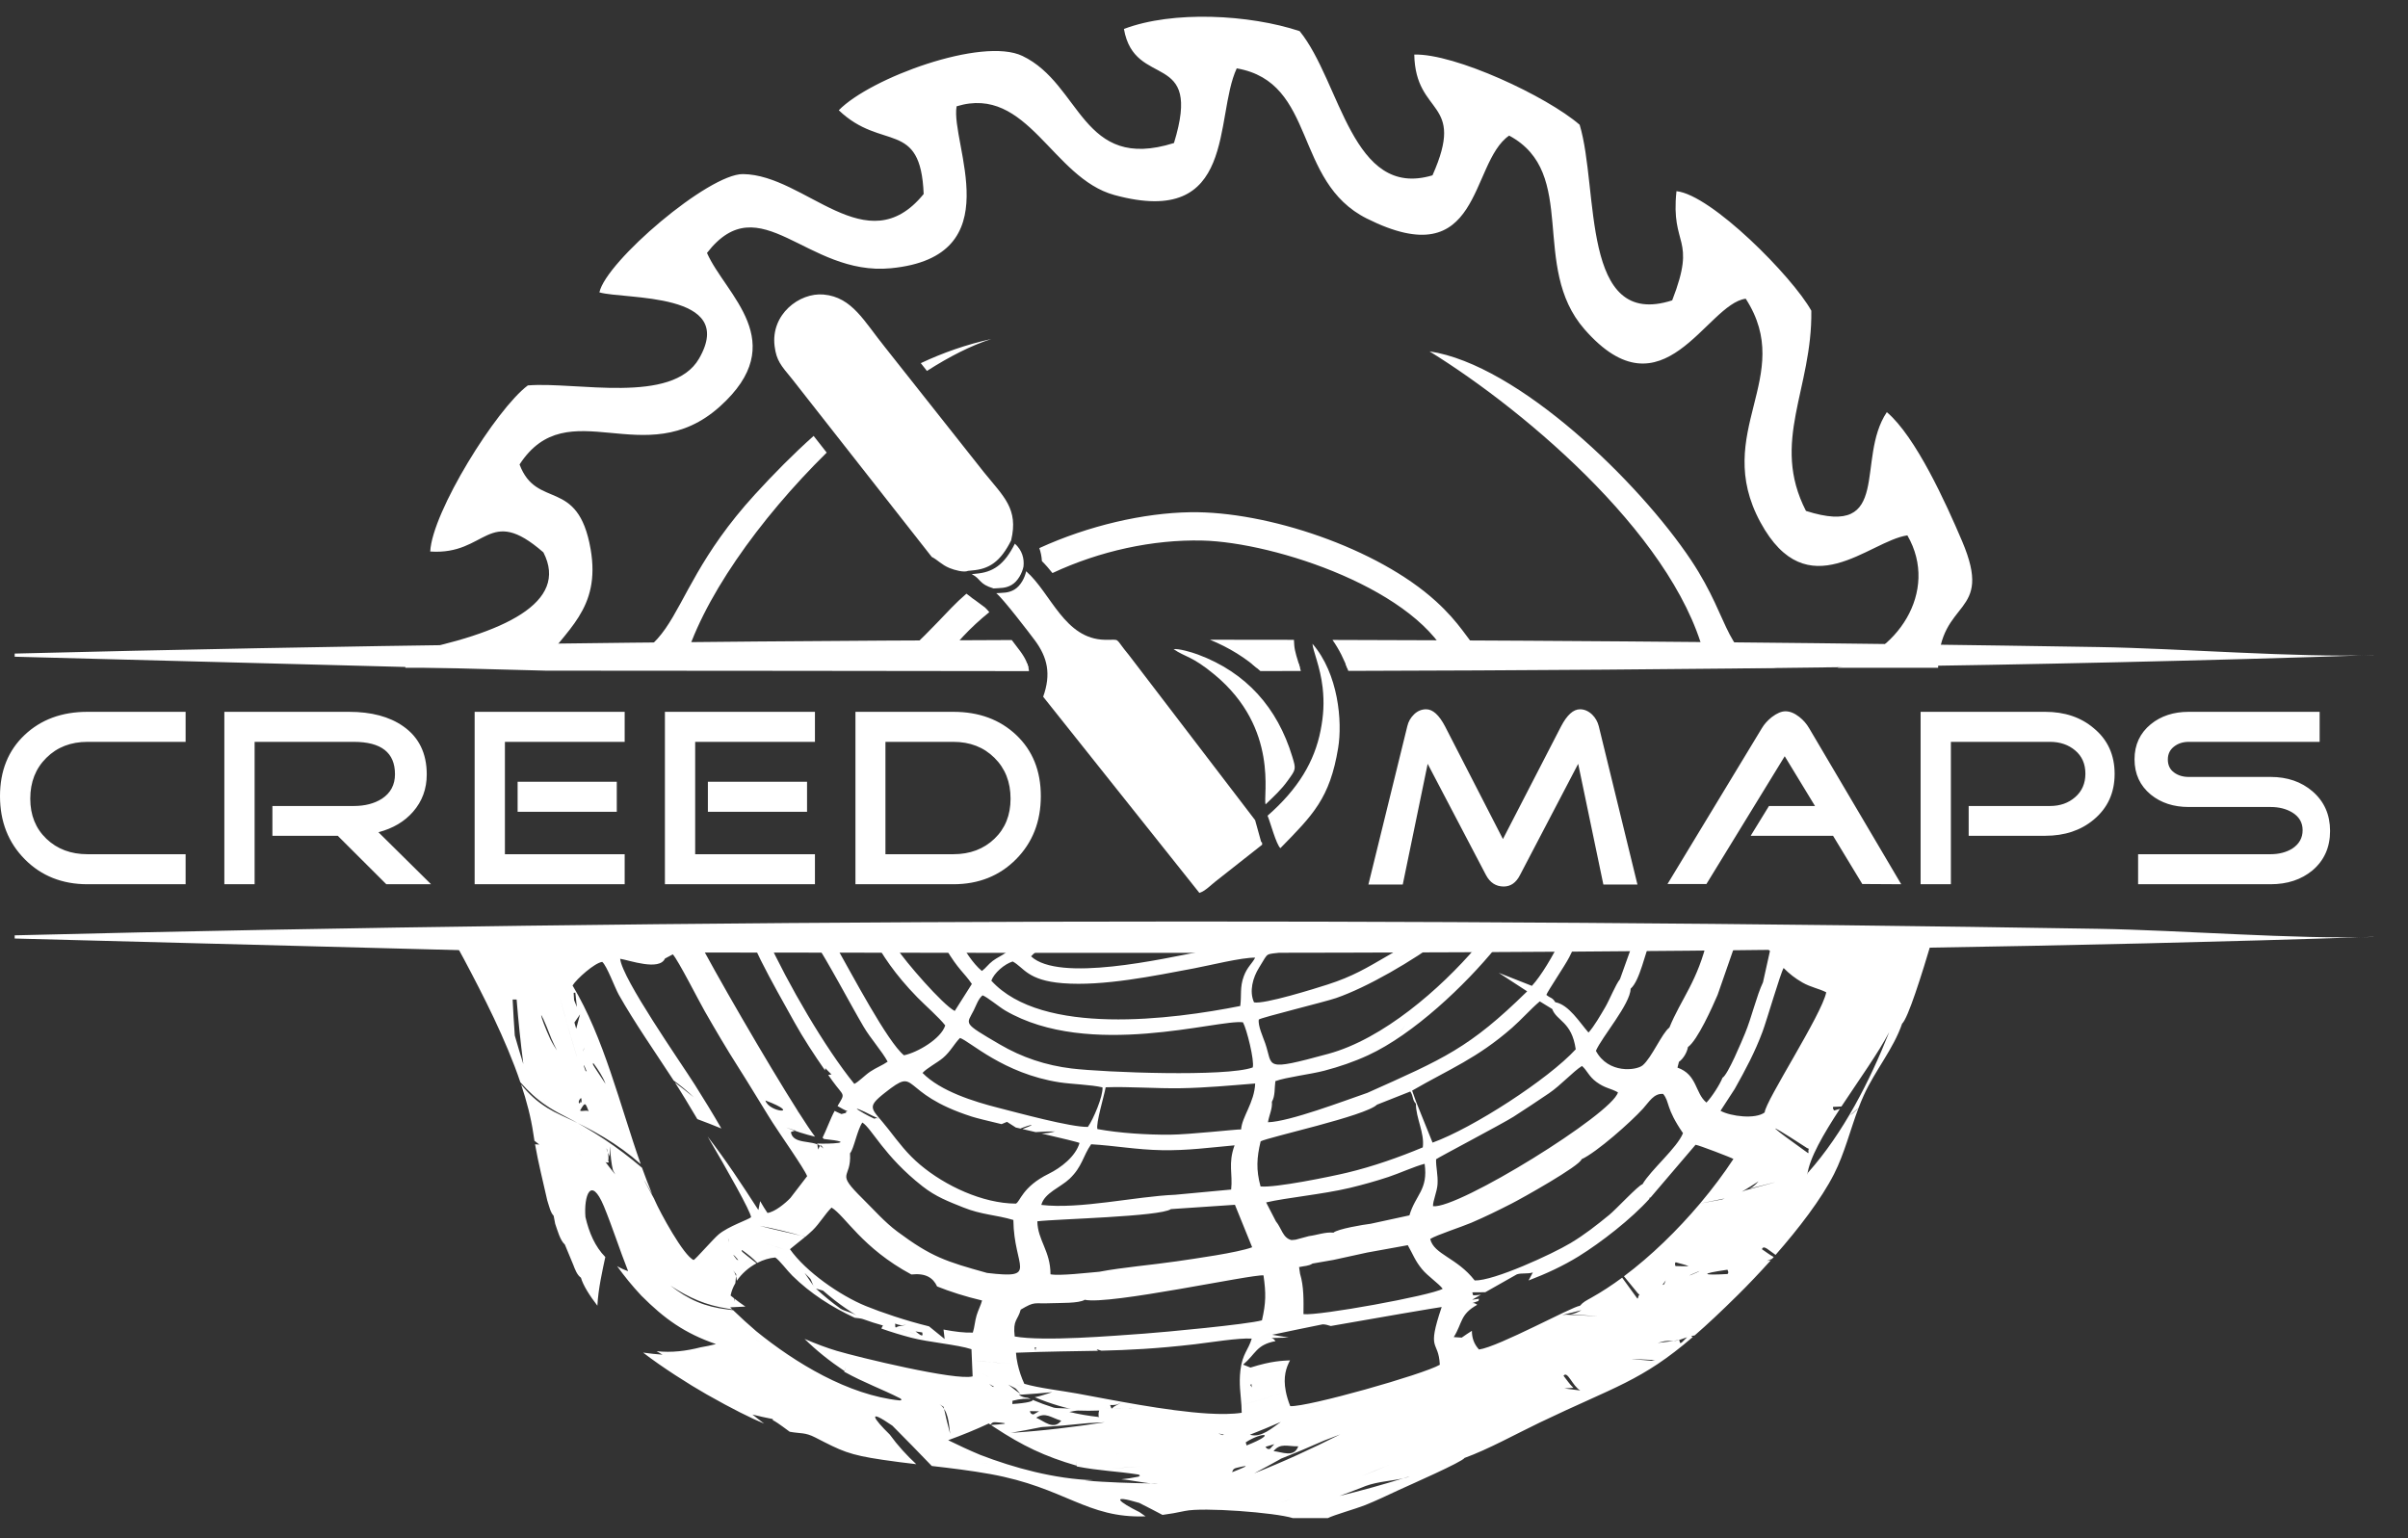 <?xml version="1.0" encoding="UTF-8"?> <svg xmlns="http://www.w3.org/2000/svg" width="72" height="46" viewBox="0 0 72 46" fill="none"><rect x="0" y="0" width="72" height="46" fill="#333333" stroke="none"/> <g clip-path="url(#clip0_28_3)"> <path fill-rule="evenodd" clip-rule="evenodd" d="M28.145 19.844L30.715 19.846C30.73 19.887 30.742 19.928 30.751 19.969H25.843C26.855 19.877 27.194 19.487 28.445 18.18C28.586 18.033 28.737 17.891 28.896 17.754L29.005 17.835C29.051 17.875 29.098 17.91 29.147 17.941L29.452 18.167C29.493 18.204 29.539 18.256 29.581 18.306C29.023 18.756 28.534 19.271 28.145 19.844ZM37.43 19.852L38.835 19.853L38.85 19.902L38.869 19.969H37.573C37.526 19.929 37.478 19.89 37.43 19.852ZM40.234 19.855L43.386 19.857C42.464 17.644 38.121 16.215 35.946 16.165C34.474 16.131 32.885 16.475 31.469 17.137C31.37 17.012 31.266 16.891 31.153 16.779C31.146 16.645 31.12 16.514 31.076 16.391C32.544 15.719 34.198 15.339 35.595 15.318C37.883 15.283 41.19 16.391 42.937 17.983C44.383 19.3 43.785 19.857 46.063 19.969H40.28C40.265 19.931 40.25 19.892 40.234 19.855ZM57.95 19.969H54.933C56.704 19.605 58.004 17.691 57.031 16.01C55.881 16.178 54.043 18.206 52.638 15.62C51.171 12.919 53.709 11.27 52.198 8.933C51.021 9.082 49.733 12.544 47.376 9.846C45.737 7.969 47.214 5.176 45.124 4.055C43.928 4.879 44.327 8.266 40.868 6.535C38.658 5.428 39.38 2.463 36.979 2.044C36.297 3.501 37.003 6.837 33.321 5.832C31.454 5.323 30.735 2.529 28.603 3.179C28.408 4.279 30.253 7.674 26.636 8.022C24.115 8.265 22.728 5.517 21.139 7.564C21.691 8.818 23.681 10.222 21.522 12.159C19.28 14.171 16.985 11.661 15.535 13.89C16.047 15.253 17.281 14.254 17.659 16.418C17.976 18.237 16.889 18.84 16.165 19.946C20.846 20.183 19.298 18.371 22.572 14.787C23.136 14.17 23.718 13.58 24.328 13.036L24.719 13.535C22.706 15.518 20.948 17.973 20.427 19.94C21.98 19.917 23.113 19.946 23.972 19.969H12.12V19.522C15.091 18.943 17.016 18.013 16.248 16.519C14.581 15.065 14.569 16.61 12.864 16.493C12.921 15.313 14.835 12.235 15.782 11.526C17.225 11.408 20.101 12.109 20.902 10.723C22.059 8.719 18.673 8.963 17.922 8.743C18.122 7.817 21.188 5.197 22.214 5.206C24.088 5.224 25.91 7.899 27.618 5.802C27.528 3.552 26.373 4.534 25.08 3.297C26.017 2.334 29.366 1.096 30.571 1.673C32.341 2.521 32.335 5.149 35.102 4.277C35.971 1.453 33.925 2.697 33.606 0.866C35.068 0.309 37.364 0.434 38.86 0.931C40.092 2.447 40.418 5.969 42.832 5.243C43.846 2.965 42.326 3.492 42.287 1.632C43.498 1.596 46.247 2.878 47.232 3.731C47.815 5.658 47.249 9.87 49.999 8.982C50.747 7.061 49.947 7.407 50.127 5.717C51.169 5.823 53.593 8.272 54.159 9.291C54.193 11.639 52.935 13.209 53.999 15.279C56.601 16.108 55.472 13.73 56.417 12.325C57.281 13.059 58.182 15.04 58.669 16.187C59.633 18.457 57.978 17.867 57.95 19.969ZM27.532 10.86C28.195 10.548 28.894 10.303 29.638 10.139C29.046 10.329 28.393 10.659 27.716 11.093L27.532 10.86ZM53.086 19.969H48.606C49.293 19.952 50.092 19.925 51.028 19.889C50.294 16.247 45.7 12.334 42.742 10.507C45.402 10.906 49.016 14.428 50.567 16.757C51.822 18.643 51.538 19.703 53.086 19.969Z" fill="white"></path> <path fill-rule="evenodd" clip-rule="evenodd" d="M5.55 26.443H2.615C1.86 26.443 1.235 26.194 0.741 25.696C0.247 25.197 0 24.568 0 23.808C0 23.053 0.245 22.444 0.734 21.981C1.223 21.518 1.85 21.287 2.615 21.287H5.55V22.185H2.615C2.119 22.185 1.709 22.343 1.388 22.661C1.066 22.978 0.905 23.386 0.905 23.884C0.905 24.377 1.066 24.777 1.388 25.084C1.709 25.391 2.119 25.545 2.615 25.545H5.55V26.443ZM12.889 26.443H11.551L10.099 24.994H8.145V24.103H10.578C10.913 24.103 11.194 24.03 11.422 23.884C11.681 23.713 11.81 23.468 11.81 23.151C11.81 22.507 11.399 22.185 10.578 22.185H7.613V26.443H6.708V21.287H10.434C11.103 21.287 11.643 21.43 12.053 21.717C12.524 22.044 12.76 22.525 12.76 23.159C12.76 23.592 12.623 23.964 12.35 24.276C12.096 24.568 11.752 24.772 11.316 24.888L12.889 26.443ZM18.442 24.276H15.477V23.378H18.442V24.276ZM18.678 26.443H14.192V21.287H18.678V22.185H15.097V25.545H18.678V26.443ZM24.131 24.276H21.166V23.378H24.131V24.276ZM24.367 26.443H19.881V21.287H24.367V22.185H20.786V25.545H24.367V26.443ZM31.121 23.808C31.121 24.568 30.874 25.197 30.38 25.696C29.885 26.194 29.261 26.443 28.506 26.443H25.578V21.287H28.506C29.271 21.287 29.898 21.518 30.387 21.981C30.876 22.444 31.121 23.053 31.121 23.808ZM30.216 23.884C30.216 23.386 30.055 22.978 29.733 22.661C29.412 22.343 29.002 22.185 28.506 22.185H26.475V25.545H28.506C29.002 25.545 29.412 25.391 29.733 25.084C30.055 24.777 30.216 24.377 30.216 23.884ZM48.96 26.451H47.941L47.188 22.842L45.447 26.171C45.331 26.398 45.169 26.511 44.961 26.511C44.728 26.511 44.55 26.395 44.429 26.164L42.688 22.842L41.943 26.451H40.916L42.079 21.717C42.11 21.581 42.177 21.463 42.281 21.362C42.385 21.262 42.505 21.211 42.642 21.211C42.84 21.211 43.027 21.38 43.205 21.717L44.938 25.092L46.679 21.717C46.856 21.38 47.044 21.211 47.242 21.211C47.374 21.211 47.495 21.264 47.607 21.37C47.703 21.465 47.769 21.581 47.804 21.717L48.96 26.451ZM56.847 26.443L55.683 26.436L54.809 24.994H52.346L52.893 24.103H54.269L53.364 22.615L51.023 26.436H49.859L52.68 21.777C52.751 21.657 52.85 21.546 52.977 21.445C53.129 21.329 53.266 21.271 53.387 21.271C53.519 21.271 53.656 21.327 53.798 21.438C53.92 21.533 54.018 21.646 54.094 21.777L56.847 26.443ZM63.228 23.144C63.228 23.708 63.02 24.163 62.604 24.51C62.219 24.833 61.735 24.994 61.152 24.994H58.864V24.103H61.297C61.596 24.103 61.847 24.015 62.049 23.838C62.252 23.662 62.354 23.428 62.354 23.136C62.354 22.844 62.252 22.613 62.049 22.442C61.847 22.271 61.596 22.185 61.297 22.185H58.332V26.443H57.427V21.287H61.152C61.735 21.287 62.219 21.45 62.604 21.777C63.02 22.12 63.228 22.575 63.228 23.144ZM69.67 24.85C69.67 25.338 69.495 25.731 69.145 26.028C68.811 26.305 68.393 26.443 67.891 26.443H63.93V25.545H67.891C68.139 25.545 68.355 25.489 68.537 25.379C68.745 25.243 68.849 25.059 68.849 24.827C68.849 24.596 68.743 24.417 68.53 24.291C68.352 24.186 68.139 24.133 67.891 24.133H65.443C64.992 24.133 64.614 24.01 64.31 23.763C63.986 23.496 63.823 23.144 63.823 22.706C63.823 22.273 63.986 21.923 64.31 21.657C64.614 21.41 64.992 21.287 65.443 21.287H69.358V22.185H65.443C65.27 22.185 65.123 22.233 65.002 22.328C64.88 22.424 64.819 22.552 64.819 22.713C64.819 22.88 64.88 23.008 65.002 23.099C65.123 23.189 65.27 23.234 65.443 23.234H67.891C68.393 23.234 68.811 23.378 69.145 23.665C69.495 23.967 69.67 24.362 69.67 24.85Z" fill="white"></path> <path fill-rule="evenodd" clip-rule="evenodd" d="M16.296 32.968L16.248 32.838L16.328 33.057C16.04 32.861 15.8 32.639 15.559 32.365C15.123 31.077 14.44 29.752 13.873 28.684C13.753 28.458 13.634 28.246 13.517 28.041H16.362C16.388 28.103 16.414 28.165 16.44 28.226C16.522 28.203 16.654 28.121 16.781 28.041H20.18C20.157 28.1 20.133 28.16 20.105 28.218C20.222 28.189 20.337 28.166 20.455 28.144C20.45 28.112 20.445 28.077 20.441 28.041H20.841C21.313 28.969 22.935 31.779 23.868 33.245L23.846 33.224L23.878 33.261C24.082 33.582 24.253 33.837 24.37 33.992C24.075 33.922 23.785 33.828 23.503 33.718C23.594 33.75 23.686 33.78 23.779 33.808C23.735 33.824 23.692 33.839 23.648 33.854C23.704 34.229 24.278 34.088 24.516 34.266C24.409 34.186 24.444 34.273 24.468 34.377C24.543 34.155 24.563 34.286 24.63 34.348C24.561 34.299 24.493 34.248 24.425 34.197C24.799 34.215 25.691 34.173 24.636 34.061L24.595 34.022C24.707 33.799 24.835 33.441 24.956 33.221C25.025 33.256 25.1 33.291 25.159 33.315C25.208 33.303 25.257 33.291 25.306 33.278C25.297 33.271 25.287 33.264 25.278 33.257C25.299 33.248 25.32 33.24 25.341 33.231C25.266 33.204 25.144 33.135 25.042 33.076C25.287 32.67 25.239 32.807 24.888 32.321C24.923 32.353 24.977 32.402 25.049 32.468C25.033 32.453 25.017 32.438 25 32.423L24.887 32.32L24.88 32.309C24.842 32.256 24.803 32.202 24.764 32.146C24.797 32.14 24.83 32.135 24.862 32.13C24.799 32.068 24.737 32.006 24.675 31.943L24.669 32.011C24.349 31.551 24.013 31.038 23.755 30.573C23.413 29.955 23.067 29.352 22.749 28.718C22.621 28.461 22.521 28.234 22.43 28.041H22.926C23.564 29.433 24.669 31.338 25.544 32.413C25.668 32.357 25.867 32.148 26.023 32.045C26.197 31.928 26.396 31.853 26.541 31.749C26.377 31.443 26.026 31.051 25.824 30.707C25.399 29.985 24.807 28.84 24.288 28.041H24.826C24.91 28.164 24.985 28.277 25.031 28.358C25.459 29.109 26.538 31.163 27.029 31.558C27.427 31.478 28.137 31.066 28.263 30.665C28.084 30.433 27.659 30.061 27.43 29.827C26.754 29.136 26.361 28.529 26.104 28.041H26.624C26.683 28.147 26.744 28.251 26.809 28.353C27.055 28.739 28.184 30.046 28.547 30.233L29.059 29.425C28.829 29.087 28.656 29.004 28.278 28.366C28.236 28.296 28.169 28.178 28.093 28.041H28.634C28.837 28.413 29.083 28.809 29.359 29.037C29.481 28.947 29.545 28.841 29.682 28.736C29.809 28.638 29.982 28.567 30.097 28.472C30.034 28.385 29.914 28.226 29.775 28.041H30.349C30.455 28.183 30.549 28.302 30.616 28.376C30.9 28.36 31.101 28.211 31.274 28.041H31.48C31.267 28.259 30.994 28.421 30.829 28.599C31.666 29.383 34.751 28.678 35.99 28.435C36.361 28.362 37.466 28.208 37.723 28.094L37.731 28.041H37.909L37.914 28.062C38.004 28.068 38.113 28.06 38.237 28.041H39.887C39.419 28.201 38.935 28.33 38.441 28.442C37.771 28.595 37.978 28.407 37.647 28.936C37.46 29.234 37.346 29.644 37.496 29.975C37.792 30.04 39.314 29.565 39.693 29.443C40.452 29.199 40.859 28.949 41.531 28.559C41.801 28.402 42.09 28.23 42.378 28.041H43.172C42.231 28.741 40.886 29.523 39.951 29.846C39.61 29.964 37.724 30.424 37.639 30.489C37.607 30.67 37.765 31.011 37.831 31.201C38.074 31.903 37.746 32.05 39.715 31.515C41.353 31.071 43.071 29.57 44.151 28.307C44.202 28.247 44.276 28.154 44.363 28.041H44.957C44.886 28.136 44.813 28.23 44.74 28.32C43.812 29.463 42.26 30.933 40.909 31.556C40.487 31.751 40.048 31.901 39.598 32.019C39.185 32.128 38.459 32.212 38.134 32.331C38.105 32.541 38.132 32.773 38.03 32.948C38.05 33.159 37.947 33.344 37.913 33.561C38.559 33.543 40.204 32.915 40.886 32.681C43.17 31.659 43.933 31.345 45.663 29.646L44.811 29.091L45.804 29.482C46.08 29.182 46.427 28.602 46.699 28.041H47.197C47.112 28.236 47.021 28.43 46.919 28.629C46.796 28.871 46.267 29.651 46.237 29.752C46.373 29.864 46.406 29.817 46.504 29.971C46.913 30.046 47.235 30.583 47.497 30.878C47.662 30.699 47.859 30.354 47.994 30.125C48.124 29.905 48.309 29.439 48.438 29.281L48.882 28.041H49.382C49.188 28.483 49.036 29.322 48.758 29.565C48.745 30.031 47.895 31.011 47.718 31.425C48.088 32.12 48.932 32.014 49.117 31.858C49.388 31.629 49.693 30.896 49.915 30.729C50.266 29.868 50.762 29.35 51.066 28.041H51.952L51.357 29.751C51.202 30.112 50.755 31.113 50.47 31.312C50.445 31.469 50.332 31.662 50.201 31.754L50.157 31.927C50.752 32.134 50.68 32.691 51.023 32.972C51.179 32.812 51.42 32.442 51.504 32.229C51.663 32.142 52.077 31.143 52.178 30.9C52.371 30.437 52.524 29.774 52.714 29.376L52.922 28.44C52.798 28.3 52.521 28.142 52.274 28.041H54.287C54.355 28.096 54.412 28.16 54.58 28.225C54.767 28.297 54.953 28.341 55.149 28.339C55.182 28.24 55.214 28.141 55.245 28.041H57.791C57.444 29.203 57.052 30.449 56.873 30.613C56.617 31.365 56.063 32.014 55.727 32.757C55.672 32.879 55.621 33.002 55.574 33.127C55.557 33.141 55.509 33.183 55.503 33.189C55.222 33.433 55.336 33.358 55.511 33.195C55.524 33.185 55.558 33.147 55.573 33.128C55.321 33.791 55.155 34.485 54.839 35.108C54.455 35.864 53.778 36.744 53.09 37.527C52.898 37.4 52.729 37.213 52.683 37.358C52.796 37.432 52.913 37.526 53.035 37.59L52.985 37.646C52.932 37.668 52.878 37.689 52.825 37.71L52.948 37.688C52.606 38.07 52.267 38.424 51.965 38.723C51.467 39.216 51.047 39.61 50.672 39.935C50.558 39.953 50.542 39.97 50.616 39.983C49.075 41.307 48.298 41.457 46.037 42.542C45.343 42.875 44.495 43.345 43.791 43.599C43.716 43.724 42.117 44.423 41.837 44.553C41.496 44.711 41.159 44.874 40.814 45.012C40.546 45.119 39.869 45.31 39.705 45.398H38.654C38.134 45.233 35.966 45.068 35.432 45.185C35.19 45.238 34.967 45.276 34.759 45.303C34.528 45.181 34.297 45.061 34.064 44.944C33.155 44.673 33.466 44.921 34.073 45.221C34.132 45.264 34.192 45.306 34.252 45.346C32.485 45.411 31.863 44.486 29.6 44.08C29.025 43.977 28.443 43.907 27.861 43.84C27.469 43.434 27.078 43.029 26.682 42.634C25.902 42.097 26.119 42.428 26.604 42.9C26.843 43.229 27.109 43.52 27.397 43.786C27.06 43.747 26.723 43.705 26.389 43.655C25.374 43.505 25.168 43.394 24.374 42.986C24.067 42.828 23.938 42.877 23.612 42.816C23.326 42.603 23.126 42.463 23.118 42.483L23.103 42.436C22.9 42.397 22.699 42.352 22.498 42.302C22.6 42.378 22.731 42.488 22.848 42.573C22.451 42.408 21.905 42.139 21.124 41.696C20.61 41.404 19.781 40.877 19.229 40.449C19.429 40.48 19.628 40.497 19.809 40.511C19.749 40.477 19.691 40.442 19.632 40.407C20.084 40.456 20.516 40.402 20.954 40.29C21.107 40.265 21.258 40.233 21.407 40.194C20.472 39.872 19.865 39.438 19.174 38.744C18.901 38.452 18.672 38.169 18.452 37.864C18.552 37.922 18.661 37.973 18.781 38.014C18.526 37.37 18.317 36.707 18.056 36.072C17.662 35.132 17.454 35.774 17.505 36.394C17.612 36.859 17.791 37.279 18.099 37.591C18.017 37.976 17.887 38.543 17.862 39.046C17.628 38.742 17.438 38.442 17.37 38.209C17.256 38.129 17.195 37.967 17.141 37.824L16.889 37.217C16.746 37.091 16.67 36.796 16.6 36.596L16.554 36.357C16.457 36.259 16.417 36.059 16.363 35.897C16.232 35.309 16.099 34.796 15.998 34.219C16.041 34.223 16.083 34.225 16.126 34.228C16.076 34.19 16.027 34.152 15.98 34.114C15.968 34.043 15.957 33.97 15.946 33.896C15.877 33.424 15.748 32.929 15.581 32.428C15.807 32.713 16.051 32.936 16.353 33.124C16.416 33.297 16.426 33.321 16.353 33.125C16.484 33.206 16.626 33.282 16.783 33.353C17.728 33.786 18.458 34.192 19.158 34.813C18.531 33.035 18.063 31.045 17.12 29.471C17.244 29.27 17.779 28.795 18.006 28.765C18.144 28.874 18.382 29.533 18.502 29.747C18.972 30.58 19.598 31.476 20.142 32.312C20.352 32.464 20.554 32.628 20.745 32.816C20.56 32.663 20.372 32.515 20.181 32.372C20.217 32.428 20.253 32.484 20.289 32.539C20.376 32.676 20.59 33.028 20.851 33.467C21.092 33.556 21.331 33.65 21.569 33.747C21.313 33.301 21.035 32.85 20.775 32.438C20.347 31.761 18.601 29.269 18.543 28.672C18.82 28.716 19.715 29.042 19.883 28.665L20.117 28.54C20.277 28.711 20.895 29.932 21.072 30.24C21.39 30.795 21.729 31.373 22.072 31.91C22.371 32.379 22.66 32.862 22.955 33.337C23.001 33.411 23.047 33.485 23.094 33.559C23.288 33.868 24.051 34.95 24.134 35.173L23.633 35.825C23.485 35.982 23.165 36.245 22.948 36.273C22.883 36.179 22.808 36.058 22.729 35.92C22.71 36.008 22.692 36.096 22.676 36.185C22.189 35.432 21.704 34.692 21.158 33.987C21.758 35.011 22.436 36.212 22.458 36.4C22.388 36.47 21.782 36.669 21.489 36.914C21.326 37.051 20.805 37.65 20.741 37.681C20.437 37.553 19.732 36.247 19.582 35.903L19.56 35.852C19.493 35.731 19.404 35.566 19.289 35.352C19.28 35.335 19.26 35.295 19.25 35.273C19.261 35.293 19.281 35.333 19.294 35.349C19.373 35.485 19.443 35.608 19.502 35.714C19.395 35.457 19.294 35.192 19.197 34.922C18.456 34.296 17.749 33.818 16.797 33.331C16.625 33.244 16.471 33.154 16.329 33.057L16.296 32.968ZM16.922 30.896C16.912 30.879 16.899 30.858 16.922 30.896ZM26.585 41.049C26.464 41.007 26.345 40.963 26.585 41.049ZM15.77 29.755C15.797 29.857 15.795 29.867 15.77 29.755ZM17.447 34.6C17.324 34.501 17.198 34.404 17.447 34.6ZM57.43 28.433C57.448 28.705 57.44 28.569 57.43 28.433ZM33.478 43.467C33.351 43.464 33.223 43.458 33.478 43.467ZM22.779 40.142C22.631 40.085 22.481 40.032 22.779 40.142ZM41.88 30.847C41.928 30.785 41.975 30.722 42.02 30.657C42.01 30.672 41.744 31.024 41.88 30.847ZM21.112 28.841C21.109 28.837 21.106 28.832 21.103 28.827C21.114 28.844 21.136 28.882 21.112 28.841ZM26.292 33.461C26.236 33.435 26.201 33.428 26.142 33.455C26.032 33.405 25.93 33.353 25.826 33.293C25.506 33.111 25.598 33.13 25.853 33.248C25.999 33.325 26.142 33.393 26.292 33.461ZM21.161 29.734L21.185 29.769C21.084 29.621 21.062 29.587 21.161 29.734ZM26.044 33.538C26.08 33.556 26.066 33.549 26.044 33.538ZM22.886 32.909C24.023 33.342 22.994 33.282 22.886 32.909ZM51.652 38.099C51.696 38.061 51.672 38.022 51.651 37.971C50.761 38.098 50.94 38.142 51.652 38.099ZM33.668 43.887C33.531 43.898 33.393 43.908 33.256 43.916C33.593 43.893 34.792 43.8 33.668 43.887ZM50.238 40.165L50.282 40.15C50.337 40.098 50.391 40.044 50.444 39.99C50.366 40.019 50.286 40.047 50.207 40.073C50.049 40.126 49.88 40.076 49.73 40.117C49.676 40.132 49.622 40.146 49.567 40.16C49.781 40.138 49.995 40.109 50.207 40.073L50.238 40.165ZM49.385 40.694L49.489 40.67C49.48 40.67 49.442 40.671 49.439 40.671C48.529 40.621 48.642 40.629 49.385 40.694ZM50.821 38.006C50.805 38.013 50.739 38.041 50.732 38.044C50.386 38.188 50.52 38.154 50.737 38.052C50.754 38.047 50.804 38.017 50.821 38.006ZM29.487 43.755L29.541 43.76C29.404 43.748 29.265 43.737 29.487 43.755ZM27.455 39.921C27.231 39.856 27.009 39.781 26.792 39.697C26.886 39.636 26.992 39.657 27.096 39.61C26.974 39.65 26.879 39.628 26.765 39.582L26.771 39.689C26.708 39.664 26.645 39.639 26.583 39.613C26.867 39.733 27.159 39.834 27.455 39.921ZM23.52 37.611L23.592 37.696C23.538 37.633 23.485 37.571 23.433 37.508L23.52 37.611ZM32.526 42.559C32.039 42.611 31.552 42.653 31.063 42.681C31.208 42.682 31.352 42.683 31.497 42.682C31.334 42.683 31.17 42.682 31.007 42.68L31.12 42.681C30.823 42.742 30.525 42.798 30.226 42.849C31.166 42.79 32.104 42.677 33.035 42.532C32.865 42.543 32.696 42.551 32.526 42.559V42.559ZM47.252 41.582C47.016 41.453 46.87 40.975 46.75 41.142C46.843 41.259 46.935 41.4 47.044 41.502C46.955 41.508 46.865 41.515 46.775 41.521C46.934 41.542 47.093 41.563 47.252 41.582ZM24.117 38.126L24.058 38.065C24.154 38.21 24.252 38.354 24.353 38.494C24.296 38.44 24.261 38.259 24.215 38.227C24.215 38.227 24.208 38.218 24.206 38.217L24.249 38.259C24.204 38.215 24.161 38.171 24.117 38.126ZM17.506 32.02C17.527 32.034 17.547 32.048 17.569 32.062L17.531 32.037L17.544 32.046C17.46 31.821 17.409 31.768 17.506 32.02ZM25.135 39.137C25.252 39.21 25.449 39.242 25.61 39.334C25.49 39.261 25.372 39.184 25.257 39.104L25.306 39.138C25.059 38.97 24.834 38.791 24.609 38.596C24.538 38.576 24.467 38.556 24.397 38.535C24.63 38.751 24.876 38.953 25.135 39.137ZM24.351 38.185L24.28 38.114C24.287 38.121 24.301 38.135 24.305 38.139C24.392 38.224 24.506 38.337 24.351 38.185ZM17.165 29.906C17.191 29.976 17.219 30.045 17.249 30.114C17.232 29.961 17.216 29.815 17.202 29.684L17.153 29.691L17.165 29.906ZM16.569 31.281C16.596 31.326 16.624 31.37 16.654 31.413C16.594 31.297 16.54 31.181 16.487 31.061C16.05 29.928 16.122 30.351 16.456 31.078C16.491 31.148 16.528 31.214 16.569 31.281ZM46.958 39.306C47.068 39.296 47.194 39.235 47.286 39.18C47.096 39.232 46.905 39.279 46.713 39.324L46.836 39.315C48.132 39.38 47.943 39.368 46.958 39.306ZM49.758 38.408C49.776 38.368 49.792 38.328 49.808 38.287C49.775 38.334 49.742 38.38 49.708 38.426L49.758 38.408ZM29.68 41.471L29.728 41.475C29.601 41.404 29.501 41.328 29.68 41.471ZM30.963 40.386C30.963 40.386 30.964 40.29 30.99 40.29C30.913 40.289 30.94 40.298 30.963 40.386ZM17.461 31.34C17.452 31.375 17.443 31.41 17.435 31.445C17.445 31.419 17.474 31.355 17.451 31.329L17.461 31.34ZM18.107 32.415C18.026 32.197 17.89 31.995 17.754 31.809C17.719 31.76 17.732 31.826 17.733 31.843C17.73 31.851 18.085 32.381 18.107 32.415ZM31.731 42.486C31.429 42.398 31.257 42.217 30.983 42.397C31.22 42.496 31.498 42.78 31.731 42.486ZM30.901 42.298L31.069 42.204C30.968 42.203 30.867 42.201 30.766 42.199L30.848 42.201L30.793 42.199C30.809 42.26 30.836 42.297 30.901 42.298V42.298ZM50.107 37.748C50.067 37.767 50.087 37.83 50.096 37.861C50.228 37.867 50.361 37.868 50.493 37.865C50.373 37.813 50.232 37.789 50.107 37.748ZM40.359 44.622C40.256 44.661 40.153 44.699 40.049 44.737C40.714 44.576 41.357 44.396 42.011 44.192C42.019 44.192 42.136 44.156 42.154 44.15C42.107 44.17 42.062 44.184 42.012 44.196C41.61 44.294 41.227 44.296 40.834 44.438C40.92 44.404 41.005 44.37 41.091 44.335C40.848 44.434 40.604 44.529 40.359 44.622ZM32.193 43.853L32.194 43.692L32.196 43.832C31.237 43.555 30.567 43.232 29.738 42.686C29.702 42.662 29.666 42.638 29.63 42.614C29.905 42.593 30.341 42.572 29.77 42.531C29.693 42.525 29.658 42.543 29.616 42.604L29.565 42.569C29.169 42.755 28.762 42.919 28.351 43.069C28.67 43.226 28.984 43.372 29.313 43.509C30.319 43.897 31.53 44.227 32.692 44.266C32.607 44.27 32.522 44.273 32.437 44.277C33.12 44.328 33.787 44.354 34.472 44.361C34.48 44.364 34.602 44.365 34.621 44.366C34.57 44.37 34.523 44.369 34.472 44.365C34.144 44.341 33.845 44.263 33.525 44.239C33.7 44.221 33.872 44.194 34.04 44.159C34.095 44.134 34.096 44.117 34.038 44.096C33.413 43.996 32.87 43.986 32.193 43.853ZM41.099 43.989C40.971 44.041 40.843 44.092 40.715 44.143C41.029 44.018 42.14 43.56 41.099 43.989ZM15.392 30.966C15.473 31.252 15.559 31.537 15.648 31.82C15.565 31.178 15.499 30.535 15.447 29.89H15.328C15.346 30.249 15.366 30.607 15.392 30.966ZM28.214 42.072C28.273 42.342 28.337 42.611 28.409 42.877C28.372 42.586 28.361 42.173 28.09 41.991L28.214 42.072ZM18.328 34.996C18.233 34.637 18.23 33.877 18.231 34.588C18.015 34.127 18.234 34.397 18.187 34.717L18.165 34.673L18.208 34.76C18.152 34.773 18.105 34.771 18.078 34.716C18.181 34.853 18.286 34.988 18.395 35.121L18.328 34.996ZM37.081 45.148L37.134 45.136C37 45.167 36.864 45.198 37.081 45.148ZM39.114 42.135L38.974 42.187C39.735 41.908 39.773 41.892 39.114 42.135ZM36.969 43.897C36.89 43.916 36.863 43.946 36.842 44.026C37.094 43.923 37.539 43.757 36.969 43.897ZM37.248 43.133L37.274 43.226C38.221 42.849 37.741 42.81 37.248 43.133ZM32.239 42.183C32.185 42.179 32.035 42.212 31.974 42.224C32.261 42.292 32.551 42.342 32.844 42.374L32.845 42.373C32.851 42.374 32.859 42.376 32.867 42.377C32.86 42.364 32.853 42.354 32.847 42.347C32.85 42.286 32.841 42.254 32.866 42.182C32.657 42.19 32.447 42.191 32.239 42.183ZM33.954 42.126C33.721 42.133 33.487 42.13 33.254 42.117C33.324 42.03 33.432 42.018 33.515 41.941C33.412 42.017 33.315 42.024 33.192 42.016L33.231 42.116C33.164 42.112 33.096 42.107 33.029 42.101C33.337 42.128 33.645 42.135 33.954 42.126ZM29.492 41.139L29.587 41.197C29.517 41.155 29.447 41.111 29.378 41.068L29.492 41.139ZM38.298 42.522C37.992 42.656 37.684 42.784 37.373 42.905C37.706 43.011 38.044 42.695 38.298 42.522ZM39.598 43.077C39.152 43.275 38.701 43.465 38.246 43.642C38.383 43.599 38.521 43.555 38.658 43.51C38.503 43.561 38.347 43.61 38.191 43.658L38.3 43.625C38.036 43.773 37.77 43.918 37.501 44.059C38.377 43.714 39.234 43.318 40.074 42.895C39.916 42.957 39.757 43.017 39.598 43.077ZM27.575 39.846L27.373 39.816C27.488 39.895 27.619 40.027 27.575 39.846ZM38.448 44.881L38.619 44.828C38.515 44.86 38.411 44.892 38.307 44.923L38.391 44.898L38.335 44.914L38.448 44.881ZM17.37 32.894C17.369 33.044 17.422 32.966 17.372 32.832C17.231 32.962 17.351 33.09 17.37 32.894ZM30.221 41.445L30.146 41.405C30.275 41.508 30.406 41.61 30.539 41.707C30.847 41.688 31.155 41.663 31.462 41.632C31.309 41.677 31.123 41.751 30.939 41.784C31.179 41.883 31.416 41.969 31.666 42.042L31.609 42.025C31.744 42.066 31.88 42.102 32.017 42.135C31.835 42.098 31.638 42.127 31.504 42.094C31.291 42.027 31.081 41.949 30.875 41.863C30.899 41.899 30.741 41.956 30.269 41.987L30.274 41.89C30.507 41.827 30.72 41.82 30.819 41.839C30.789 41.826 30.759 41.813 30.729 41.8C30.633 41.795 30.543 41.769 30.463 41.712L30.536 41.708C30.47 41.656 30.394 41.525 30.345 41.511C30.345 41.511 30.336 41.505 30.334 41.504L30.388 41.531C30.332 41.503 30.277 41.475 30.221 41.445ZM17.381 33.898L17.401 33.945C17.353 33.834 17.306 33.721 17.26 33.609C17.3 33.706 17.34 33.802 17.381 33.898ZM22.032 37.671C22.055 37.678 22.08 37.685 22.104 37.691L22.06 37.679L22.075 37.683C21.926 37.495 21.861 37.461 22.032 37.671ZM22.83 37.164C22.919 37.19 23.009 37.217 23.098 37.246L22.998 37.214C23.152 37.262 23.305 37.312 23.457 37.366C23.25 37.293 23.04 37.226 22.83 37.164ZM30.462 41.429L30.372 41.384C30.381 41.388 30.398 41.397 30.403 41.399C30.514 41.452 30.657 41.526 30.462 41.429ZM17.223 30.743L17.186 30.615L17.185 30.612L17.184 30.609L17.184 30.609C17.181 30.599 17.178 30.588 17.175 30.578C17.231 30.497 17.287 30.415 17.344 30.333C17.304 30.476 17.266 30.619 17.229 30.762L17.225 30.75L17.224 30.744L17.223 30.743ZM17.054 30.955L17.094 31.086C16.968 30.672 16.852 30.259 16.742 29.842C16.835 30.197 16.934 30.55 17.039 30.902C17.28 31.695 17.35 31.937 17.054 30.955ZM52.308 35.548C52.41 35.505 52.51 35.408 52.581 35.328C52.416 35.435 52.25 35.539 52.081 35.64L52.195 35.594C53.448 35.258 53.264 35.304 52.308 35.548ZM54.065 34.486C54.093 34.469 54.049 34.386 54.09 34.358C54.071 34.349 54.038 34.337 54.024 34.328L53.996 34.309L53.977 34.297C52.485 33.33 53.133 33.818 53.959 34.41L53.968 34.416L54.065 34.486ZM36.553 42.916L36.599 42.905C36.457 42.877 36.338 42.835 36.553 42.916ZM37.435 41.491C37.435 41.491 37.406 41.398 37.431 41.391C37.357 41.414 37.385 41.414 37.435 41.491ZM21.777 37.038C21.779 37.074 21.781 37.11 21.784 37.146C21.785 37.117 21.794 37.048 21.764 37.03L21.777 37.038ZM38.819 43.252C38.505 43.26 38.285 43.141 38.08 43.396C38.337 43.418 38.69 43.602 38.819 43.252ZM17.346 33.208C17.365 33.257 17.579 33.174 17.607 33.246C17.498 32.972 17.5 32.941 17.346 33.208ZM37.972 43.328L38.102 43.187C38.006 43.217 37.909 43.246 37.812 43.275L37.891 43.252L37.839 43.267C37.873 43.32 37.91 43.347 37.972 43.328ZM54.817 33.1C54.785 33.13 54.824 33.183 54.842 33.209C54.9 33.194 54.957 33.177 55.015 33.159C54.522 33.913 54.1 34.636 54.039 35.133L54.093 34.961L54.059 35.069C55.12 33.879 55.904 32.333 56.488 30.865C56.164 31.486 55.579 32.301 55.06 33.089C54.979 33.093 54.896 33.1 54.817 33.1ZM37.127 42.249C36.856 42.291 36.508 42.294 36.118 42.271C34.875 42.196 33.206 41.856 32.218 41.675C31.746 41.588 31.056 41.51 30.627 41.382C30.542 41.199 30.472 40.993 30.428 40.792C29.985 40.772 29.544 40.737 29.105 40.682C29.424 40.722 29.745 40.752 30.065 40.772C29.957 40.765 29.849 40.757 29.741 40.748C29.969 40.767 30.198 40.782 30.428 40.792C30.402 40.676 30.385 40.561 30.378 40.453C31.358 40.412 32.095 40.411 32.835 40.395C32.764 40.346 32.782 40.341 32.931 40.392C33.741 40.373 34.566 40.334 35.724 40.2C36.159 40.15 37.042 40.004 37.427 40.031C37.329 40.37 37.146 40.486 37.089 40.977C37.041 41.388 37.097 41.684 37.119 42.022C37.566 41.898 38.008 41.757 38.445 41.604C38.36 41.168 38.46 40.894 38.572 40.681C38.343 40.694 38.035 40.694 37.39 40.897L37.169 40.809C37.555 40.484 37.557 40.218 38.137 40.106C38.108 40.064 38.066 40.018 38.011 40.013C38.185 40.008 38.359 40.004 38.532 40C38.368 39.971 38.204 39.943 38.039 39.916C38.542 39.809 39.045 39.706 39.548 39.604C39.63 39.603 39.709 39.629 39.791 39.654C41.01 39.436 43.083 39.084 43.107 39.086C42.645 40.452 43.013 40.047 43.051 40.813C42.555 41.102 39.095 42.082 38.578 42.05C38.513 41.885 38.47 41.737 38.445 41.604C38.008 41.757 37.566 41.897 37.119 42.022C37.124 42.095 37.127 42.171 37.127 42.249ZM25.406 34.375C25.406 34.371 25.406 34.367 25.405 34.364L25.406 34.375ZM25.416 34.489C25.53 34.364 25.627 33.801 25.784 33.569C26.062 33.736 26.432 34.575 27.583 35.476C27.986 35.792 28.361 35.931 28.807 36.11C29.355 36.33 29.772 36.326 30.3 36.483C30.315 37.919 31.081 38.252 29.514 38.067C28.285 37.725 27.853 37.59 26.836 36.834C26.454 36.55 26.13 36.179 25.807 35.86C24.942 35.007 25.465 35.3 25.416 34.489ZM30.52 39.164C30.962 38.903 30.894 38.996 31.431 38.972C31.685 38.961 32.261 38.981 32.434 38.87C33.176 39.03 37.429 38.102 37.779 38.14C37.855 38.675 37.854 38.957 37.733 39.484C37.3 39.606 34.788 39.841 34.209 39.882C33.248 39.95 31.213 40.121 30.34 39.967C30.28 39.46 30.43 39.498 30.52 39.164ZM32.867 38.032C32.526 38.059 31.697 38.16 31.41 38.108C31.412 37.411 31.025 37.089 31.017 36.523C31.581 36.453 34.695 36.385 35.011 36.158L36.925 36.029L37.44 37.299C37.009 37.462 35.706 37.642 35.178 37.72C34.449 37.827 33.561 37.9 32.867 38.032ZM35.139 35.729C33.932 35.78 32.297 36.169 31.136 36.033C31.225 35.675 31.717 35.504 31.982 35.25C32.366 34.882 32.378 34.571 32.626 34.219C33.338 34.261 33.988 34.383 34.736 34.396C35.507 34.41 36.157 34.319 36.914 34.251C36.714 34.799 36.864 35.105 36.812 35.573L35.139 35.729ZM41.173 33.035L42.169 32.641C42.271 32.794 42.219 32.885 42.336 33.007C42.335 33.438 42.599 33.878 42.542 34.312C41.834 34.608 41.058 34.882 40.279 35.069C39.781 35.188 38.126 35.527 37.691 35.48C37.555 34.986 37.576 34.621 37.694 34.131C37.935 34.003 40.824 33.374 41.173 33.035ZM42.339 32.942L42.223 32.615C43.352 31.962 44.158 31.656 45.21 30.737C45.494 30.488 45.773 30.17 46.04 29.946L46.411 30.174C46.547 30.541 46.996 30.545 47.115 31.379C46.292 32.276 44.04 33.734 42.834 34.17L42.339 32.942ZM32.278 34.181C32.16 34.585 31.722 34.922 31.356 35.102C30.558 35.495 30.503 35.945 30.373 35.994C29.38 35.988 28.261 35.462 27.513 34.832C27.127 34.508 26.873 34.167 26.567 33.773C26.07 33.133 25.864 33.147 26.464 32.675C27.496 31.861 26.831 32.678 29.058 33.392C29.191 33.435 29.533 33.519 29.947 33.617C30 33.593 30.054 33.57 30.11 33.549C30.199 33.604 30.286 33.66 30.373 33.718L30.509 33.749C30.837 33.617 31.037 33.591 30.572 33.764L30.967 33.856C31.16 33.841 31.355 33.834 31.549 33.835C31.409 33.877 31.276 33.893 31.142 33.897C31.743 34.038 32.244 34.157 32.278 34.181ZM37.11 33.775C36.997 33.767 35.568 33.929 34.975 33.933C34.287 33.936 33.488 33.888 32.813 33.765C32.763 33.595 33.012 32.783 33.06 32.515C33.768 32.49 34.571 32.556 35.311 32.543C36.067 32.53 36.779 32.462 37.53 32.402C37.508 32.971 37.133 33.399 37.11 33.775ZM27.584 32.086C27.713 31.941 28.026 31.78 28.197 31.636C28.418 31.449 28.531 31.214 28.704 31.04C28.999 31.136 29.999 32.105 31.674 32.366C32.053 32.424 32.636 32.438 32.965 32.518C32.988 32.772 32.687 33.482 32.528 33.7C32.018 33.712 30.428 33.276 29.85 33.129C29.118 32.943 28.123 32.634 27.584 32.086ZM29.379 29.765C29.519 29.816 29.872 30.111 30.054 30.218C32.562 31.687 36.437 30.472 37.165 30.572C37.277 30.769 37.515 31.726 37.457 31.922C36.673 32.211 33.015 32.07 32.043 31.953C31.27 31.859 30.562 31.624 29.892 31.232C28.757 30.568 28.901 30.645 29.114 30.216C29.19 30.064 29.249 29.873 29.379 29.765ZM37.084 30.084C35.059 30.487 31.16 30.996 29.641 29.327C29.726 29.092 30.03 28.833 30.279 28.753C30.615 28.93 30.713 29.32 31.779 29.403C32.987 29.498 34.502 29.184 35.701 28.959C36.144 28.876 37.138 28.628 37.53 28.639C37.428 28.832 37.295 28.912 37.189 29.197C37.067 29.524 37.127 29.771 37.084 30.084ZM51.869 32.564C52.19 31.992 52.473 31.465 52.702 30.848C52.827 30.512 53.241 29.09 53.331 28.948C53.5 29.119 53.672 29.255 53.895 29.383C54.145 29.526 54.399 29.566 54.605 29.675C54.476 30.337 52.79 32.916 52.764 33.267C52.489 33.477 51.749 33.386 51.444 33.218L51.869 32.564ZM47.289 34.667C47.739 34.461 48.751 33.566 49.129 33.151C49.307 32.955 49.451 32.688 49.729 32.714C49.934 32.964 49.793 33.116 50.322 33.887C50.146 34.329 49.366 34.978 49.111 35.414C48.991 35.441 48.311 36.174 48.117 36.331C47.732 36.645 47.382 36.922 46.957 37.176C46.414 37.502 44.668 38.307 44.094 38.292C43.561 37.606 42.873 37.517 42.764 37.051C42.955 36.931 43.709 36.688 43.993 36.566C44.406 36.389 44.794 36.199 45.191 35.996C45.498 35.84 47.243 34.864 47.289 34.667ZM49.464 35.68L50.698 34.234C50.788 34.242 51.785 34.624 51.83 34.659C51.545 35.094 51.206 35.547 50.83 35.993C50.987 35.961 51.231 35.911 51.569 35.84L51.487 35.87C51.2 35.923 50.978 35.965 50.83 35.993C50.161 36.785 49.374 37.556 48.557 38.167C48.663 38.294 48.799 38.46 48.97 38.673C48.981 38.686 49.008 38.707 49.023 38.721C48.976 38.736 48.991 38.828 48.959 38.835C48.791 38.608 48.629 38.385 48.503 38.208C48.201 38.431 47.895 38.632 47.59 38.803C47.427 38.896 47.343 38.93 47.241 39.049C47.01 39.069 44.812 40.275 44.223 40.357C44.065 40.187 44.01 39.997 44.01 39.798C43.918 39.855 43.817 39.922 43.706 40.001L43.468 39.986C43.734 39.558 43.653 39.305 44.17 39.02C44.129 38.988 44.074 38.958 44.021 38.97L44.206 38.905C44.212 38.883 44.218 38.861 44.223 38.839C44.155 38.848 44.086 38.858 44.017 38.868C44.105 38.818 44.192 38.768 44.28 38.718C44.203 38.728 44.125 38.736 44.047 38.737L44.022 38.647C44.151 38.646 44.281 38.645 44.41 38.644C44.724 38.464 45.039 38.286 45.355 38.109C45.502 38.06 45.672 38.105 45.833 38.052C45.788 38.138 45.745 38.217 45.705 38.292C46.228 38.093 46.735 37.859 47.206 37.568C47.87 37.157 48.779 36.451 49.324 35.844L49.311 35.824L49.355 35.809C49.393 35.766 49.43 35.722 49.464 35.68ZM38.738 37.073L38.616 37.084C38.354 37.023 38.321 36.729 38.15 36.524L37.858 35.958C38.45 35.818 39.547 35.717 40.358 35.524C40.742 35.432 41.14 35.321 41.514 35.197C41.853 35.084 42.282 34.886 42.597 34.803C42.706 35.588 42.327 35.719 42.142 36.345L40.985 36.596C40.757 36.623 39.996 36.752 39.871 36.862C39.63 36.837 39.381 36.935 39.136 36.966L38.738 37.073ZM39.246 37.786L39.872 37.677L40.879 37.457L42.093 37.237C42.253 37.518 42.31 37.702 42.522 37.958C42.691 38.163 43.026 38.388 43.137 38.541C42.784 38.745 39.417 39.356 38.974 39.299C38.978 38.898 38.989 38.475 38.872 38.09L38.843 37.892C39.013 37.854 39.126 37.864 39.246 37.786ZM21.845 38.742C21.871 38.612 21.92 38.488 21.988 38.372C21.996 38.283 22.005 38.194 22.013 38.106L21.921 37.99C21.992 38.081 22.023 38.188 22.031 38.303C22.177 38.086 22.387 37.903 22.621 37.778C22.464 37.655 22.191 37.439 22.192 37.433C22.186 37.417 22.153 37.358 22.202 37.393C22.356 37.504 22.512 37.625 22.644 37.766C22.817 37.677 23.001 37.62 23.182 37.605C23.32 37.7 23.539 38 23.691 38.149C24.23 38.68 24.87 39.089 25.555 39.407C25.623 39.414 25.76 39.429 25.806 39.448C26.002 39.52 26.201 39.583 26.402 39.639C26.375 39.676 26.363 39.703 26.354 39.731C26.647 39.834 26.944 39.925 27.243 40.003C27.768 40.142 28.63 40.209 29.047 40.348L29.082 41.16C28.591 41.299 25.656 40.586 25.02 40.397C24.724 40.309 24.395 40.186 24.056 40.039C24.407 40.383 24.782 40.686 25.252 41.003L25.293 40.868L25.242 41.021C25.845 41.356 26.358 41.533 26.921 41.82C26.97 41.857 26.963 41.873 26.903 41.88C25.365 41.722 23.779 40.757 22.611 39.809C22.372 39.605 22.146 39.397 21.92 39.18C21.867 39.173 21.813 39.167 21.759 39.16C21.074 39.081 20.587 38.868 20.045 38.446C20.614 38.814 21.091 39.03 21.765 39.135C21.809 39.142 21.853 39.149 21.896 39.157L21.833 39.095C21.984 39.09 22.136 39.082 22.287 39.073C22.174 38.996 22.067 38.918 21.967 38.84C21.96 38.871 21.954 38.902 21.948 38.931C21.95 38.897 21.952 38.864 21.954 38.83C21.917 38.801 21.881 38.772 21.845 38.742ZM23.62 37.357C23.778 37.223 23.926 37.113 24.076 36.988C23.628 36.856 23.174 36.745 22.712 36.657C23.17 36.782 23.629 36.871 24.082 36.984C24.151 36.925 24.222 36.864 24.294 36.795C24.509 36.587 24.669 36.303 24.864 36.112C25.273 36.36 25.772 37.318 27.25 38.113C27.68 38.066 27.9 38.212 28.02 38.471C28.412 38.628 28.857 38.771 29.364 38.891C29.324 39.042 29.249 39.176 29.201 39.336C29.15 39.505 29.14 39.691 29.088 39.851C28.849 39.861 28.544 39.824 28.212 39.76C28.221 39.854 28.232 39.948 28.245 40.043C28.09 39.916 27.934 39.789 27.778 39.664C27.079 39.494 26.342 39.242 25.889 39.057C25.121 38.744 24.095 38.032 23.62 37.357ZM42.848 36.071C42.838 35.925 42.968 35.643 42.983 35.415C43 35.135 42.933 34.906 42.939 34.668C42.978 34.628 44.939 33.597 45.254 33.396C45.617 33.164 45.961 32.933 46.318 32.692C46.666 32.457 47.038 32.042 47.302 31.877C47.465 32.022 47.503 32.187 47.735 32.357C47.997 32.548 48.143 32.537 48.377 32.666C48.218 33.304 43.588 36.167 42.848 36.071Z" fill="white"></path> <path fill-rule="evenodd" clip-rule="evenodd" d="M28.097 16.632C28 16.519 28.044 16.563 27.976 16.613C28.026 16.706 27.97 16.727 28.097 16.632Z" fill="white"></path> <path fill-rule="evenodd" clip-rule="evenodd" d="M16.326 28.482L0.439 28.066V27.971C20.312 27.471 42.651 27.448 62.747 27.776C65.179 27.816 68.65 28.093 70.968 28.02V28.016C52.839 28.625 34.473 28.482 16.326 28.482Z" fill="white"></path> <path fill-rule="evenodd" clip-rule="evenodd" d="M16.326 20.056L0.439 19.639V19.545C9.982 19.305 20.094 19.174 30.252 19.14C30.338 19.251 30.422 19.362 30.505 19.474C30.66 19.684 30.746 19.871 30.768 20.07C25.944 20.066 21.127 20.056 16.326 20.056ZM36.178 19.131C37.015 19.131 37.852 19.132 38.689 19.134L38.698 19.286C38.711 19.483 38.794 19.711 38.85 19.902C38.866 19.957 38.881 20.011 38.896 20.066L37.686 20.068C37.259 19.682 36.756 19.367 36.178 19.131ZM39.842 19.137C47.624 19.156 55.338 19.229 62.747 19.35C65.179 19.39 68.65 19.667 70.968 19.593V19.59C60.798 19.931 50.553 20.037 40.315 20.063C40.194 19.728 40.037 19.412 39.842 19.137Z" fill="white"></path> <path fill-rule="evenodd" clip-rule="evenodd" d="M37.901 24.393C37.986 24.6 38.158 25.25 38.284 25.364C39.258 24.37 39.764 23.872 40.011 22.369C40.141 21.582 40.021 20.15 39.243 19.252C39.256 19.459 39.477 19.937 39.547 20.561C39.597 21.009 39.575 21.395 39.486 21.845C39.305 22.771 38.817 23.593 37.901 24.393ZM27.859 16.654C28.044 16.748 28.149 16.887 28.39 16.987C28.544 17.05 28.826 17.126 28.943 17.072L29.065 17.059C29.57 17.019 29.911 16.805 30.233 16.161C30.459 15.213 30.013 14.857 29.414 14.115L26.468 10.392C25.834 9.608 25.481 8.885 24.625 8.808C23.903 8.744 23.041 9.401 23.161 10.352C23.216 10.784 23.348 10.926 23.684 11.334L27.859 16.654ZM37.529 24.527L33.749 19.582C33.293 19.037 33.54 19.143 33.038 19.133C31.825 19.109 31.429 17.74 30.682 17.083C30.645 17.272 30.517 17.523 30.328 17.633C30.143 17.741 29.983 17.724 29.787 17.739C29.974 17.878 30.781 18.932 30.945 19.153C31.318 19.659 31.435 20.153 31.191 20.836L35.862 26.702C36.037 26.648 36.211 26.462 36.35 26.355L37.74 25.26C37.735 25.148 37.732 25.21 37.708 25.173L37.529 24.527ZM29.055 17.169C29.351 17.325 29.258 17.461 29.708 17.597C29.904 17.582 30.064 17.599 30.249 17.491C30.438 17.381 30.566 17.13 30.603 16.941C30.629 16.7 30.563 16.456 30.345 16.258C30.023 16.902 29.681 17.116 29.176 17.157L29.055 17.169ZM35.091 19.412C35.442 19.658 35.628 19.604 36.319 20.178C38.256 21.787 37.756 23.82 37.842 24.054C38.094 23.81 38.3 23.628 38.502 23.347C38.751 23.003 38.756 23.009 38.639 22.625C38.195 21.163 37.264 20.111 35.817 19.573C35.631 19.503 35.241 19.391 35.091 19.412Z" fill="white"></path> </g> <defs> <clipPath id="clip0_28_3"> <rect width="71.053" height="45" fill="white" transform="translate(0 0.5)"></rect> </clipPath> </defs> </svg> 